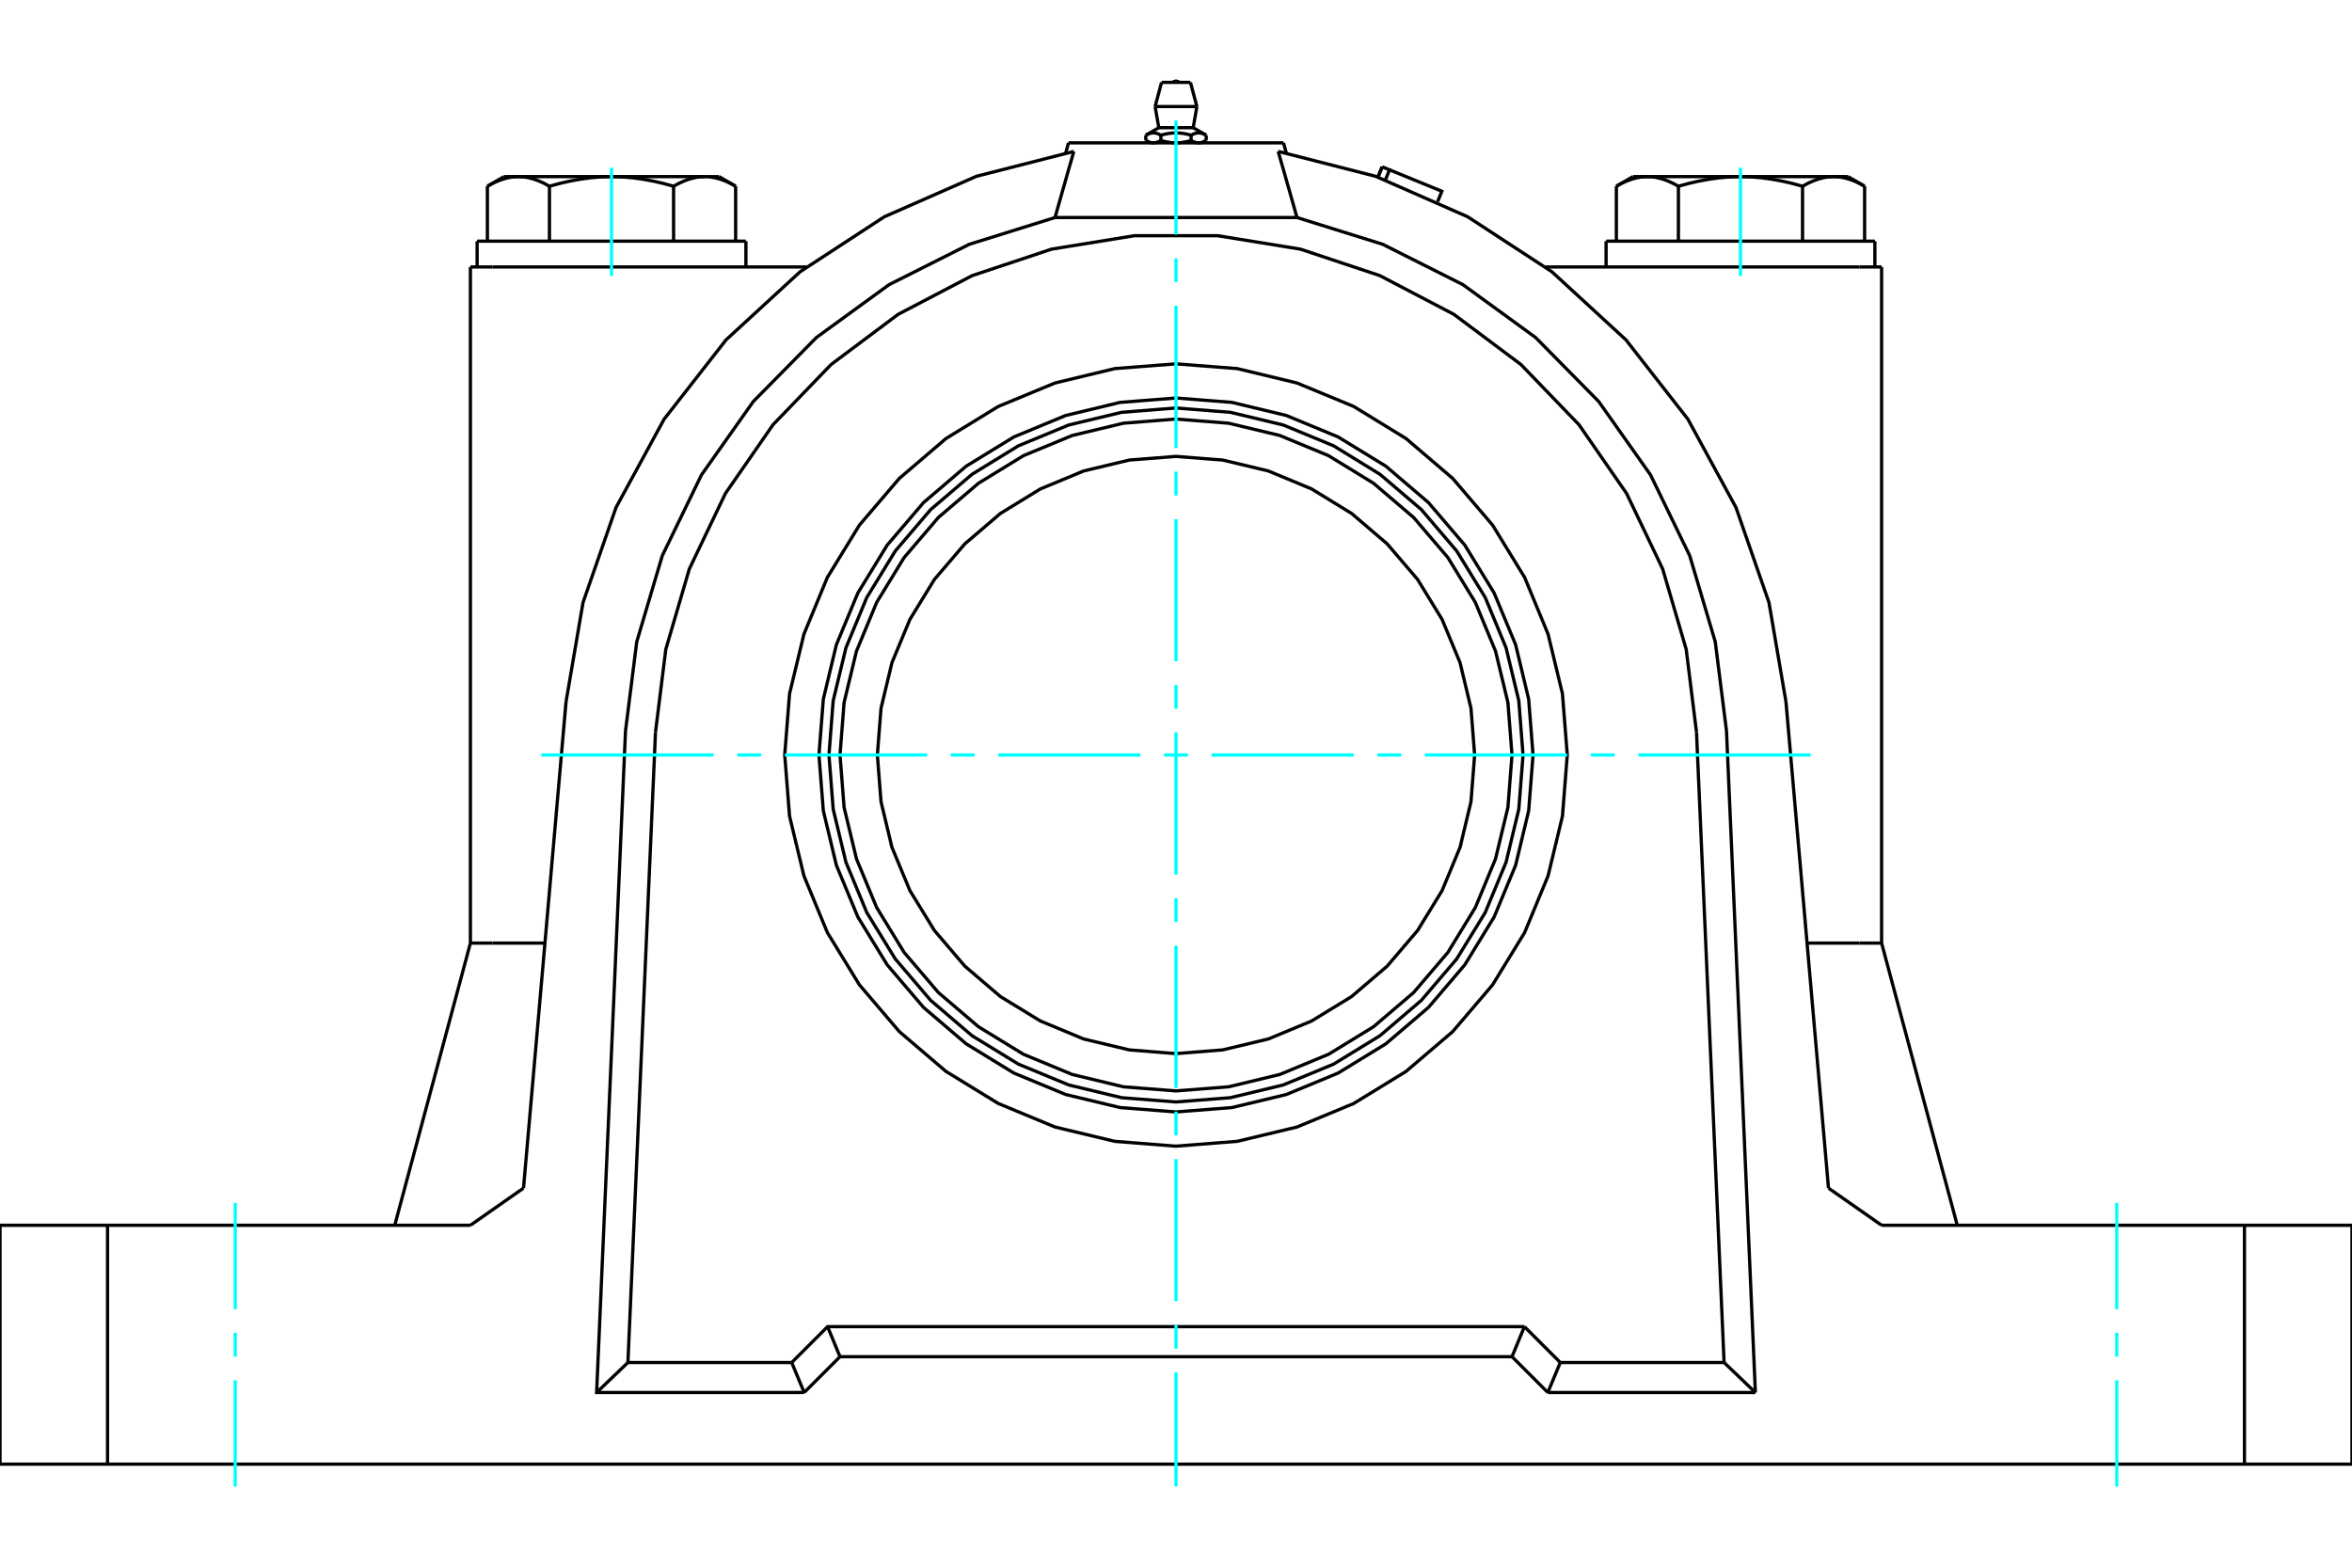 <?xml version="1.0" standalone="no"?>
<!DOCTYPE svg PUBLIC "-//W3C//DTD SVG 1.1//EN"
	"http://www.w3.org/Graphics/SVG/1.1/DTD/svg11.dtd">
<svg xmlns="http://www.w3.org/2000/svg" height="100%" width="100%" viewBox="0 0 36000 24000">
	<rect x="-1800" y="-1200" width="39600" height="26400" style="fill:#FFF"/>
	<g style="fill:none; fill-rule:evenodd" transform="matrix(1 0 0 1 0 0)">
		<g style="fill:none; stroke:#000; stroke-width:50; shape-rendering:geometricPrecision">
			<polyline points="23989,11558 23915,10621 23695,9708 23336,8839 22845,8038 22235,7324 21520,6713 20719,6222 19851,5863 18937,5643 18000,5570 17063,5643 16149,5863 15281,6222 14480,6713 13765,7324 13155,8038 12664,8839 12305,9708 12085,10621 12011,11558 12085,12495 12305,13409 12664,14277 13155,15078 13765,15793 14480,16403 15281,16894 16149,17254 17063,17473 18000,17547 18937,17473 19851,17254 20719,16894 21520,16403 22235,15793 22845,15078 23336,14277 23695,13409 23915,12495 23989,11558"/>
			<line x1="19646" y1="2187" x2="16354" y2="2187"/>
			<line x1="21091" y1="2711" x2="21156" y2="2554"/>
			<polyline points="21206,2752 21268,2600 21156,2554"/>
			<polyline points="22005,3086 22069,2928 21268,2600"/>
			<polyline points="21156,2554 21156,2554 21156,2554 21156,2554 21156,2554 21156,2554 21156,2554 21156,2554 21156,2554 21156,2554 21156,2554 21156,2554 21156,2554 21156,2554 21156,2554 21156,2554 21156,2554 21156,2554 21156,2554 21156,2554 21156,2554 21156,2554 21156,2554 21156,2554 21156,2554 21156,2554 21156,2554 21156,2554 21156,2554 21156,2554 21156,2554 21156,2554 21156,2554 21156,2554 21156,2554 21156,2554"/>
			<polyline points="25690,2851 25675,2843 25660,2835 25645,2827 25631,2819 25616,2811 25602,2804 25588,2797 25573,2791 25559,2784 25545,2778 25532,2772 25518,2767 25504,2762 25491,2756 25477,2752 25464,2747 25450,2743 25437,2738 25424,2735 25410,2731 25397,2728 25384,2724 25371,2721 25358,2719 25345,2716 25332,2714 25319,2712 25306,2710 25293,2709 25280,2707 25267,2706 25254,2706 25241,2705 25228,2705 25215,2704"/>
			<polyline points="26640,2704 26614,2705 26588,2705 26562,2706 26536,2706 26510,2707 26484,2709 26458,2710 26432,2712 26406,2714 26380,2716 26354,2719 26327,2721 26301,2724 26275,2728 26249,2731 26222,2735 26196,2738 26169,2743 26142,2747 26115,2752 26088,2756 26061,2762 26034,2767 26006,2772 25979,2778 25951,2784 25923,2791 25894,2797 25866,2804 25837,2811 25808,2819 25779,2827 25750,2835 25720,2843 25690,2851"/>
			<line x1="25215" y1="2704" x2="26640" y2="2704"/>
			<polyline points="28065,2704 28052,2705 28039,2705 28026,2706 28013,2706 28000,2707 27987,2709 27974,2710 27961,2712 27948,2714 27935,2716 27922,2719 27909,2721 27896,2724 27883,2728 27870,2731 27856,2735 27843,2738 27830,2743 27816,2747 27803,2752 27789,2756 27776,2762 27762,2767 27748,2772 27735,2778 27721,2784 27707,2791 27692,2797 27678,2804 27664,2811 27649,2819 27635,2827 27620,2835 27605,2843 27590,2851"/>
			<line x1="26640" y1="2704" x2="28065" y2="2704"/>
			<polyline points="27590,2851 27560,2843 27530,2835 27501,2827 27472,2819 27443,2811 27414,2804 27386,2797 27357,2791 27329,2784 27301,2778 27274,2772 27246,2767 27219,2762 27192,2756 27165,2752 27138,2747 27111,2743 27084,2738 27058,2735 27031,2731 27005,2728 26979,2724 26953,2721 26926,2719 26900,2716 26874,2714 26848,2712 26822,2710 26796,2709 26770,2707 26744,2706 26718,2706 26692,2705 26666,2705 26640,2704"/>
			<polyline points="25215,2704 25202,2705 25189,2705 25176,2706 25163,2706 25150,2707 25137,2709 25124,2710 25111,2712 25098,2714 25085,2716 25072,2719 25058,2721 25045,2724 25032,2728 25019,2731 25006,2735 24993,2738 24979,2743 24966,2747 24952,2752 24939,2756 24925,2762 24912,2767 24898,2772 24884,2778 24870,2784 24856,2791 24842,2797 24828,2804 24813,2811 24799,2819 24784,2827 24770,2835 24755,2843 24740,2851"/>
			<line x1="24994" y1="2704" x2="25215" y2="2704"/>
			<line x1="28065" y1="2704" x2="28286" y2="2704"/>
			<polyline points="28540,2851 28525,2843 28510,2835 28496,2827 28481,2819 28467,2811 28452,2804 28438,2797 28424,2791 28410,2784 28396,2778 28382,2772 28368,2767 28355,2762 28341,2756 28328,2752 28314,2747 28301,2743 28287,2738 28274,2735 28261,2731 28248,2728 28235,2724 28222,2721 28208,2719 28195,2716 28182,2714 28169,2712 28156,2710 28143,2709 28130,2707 28117,2706 28104,2706 28091,2705 28078,2705 28065,2704"/>
			<line x1="28540" y1="3692" x2="28540" y2="2851"/>
			<line x1="27590" y1="3692" x2="27590" y2="2851"/>
			<line x1="25690" y1="3692" x2="25690" y2="2851"/>
			<polyline points="11260,2851 11245,2843 11230,2835 11216,2827 11201,2819 11187,2811 11172,2804 11158,2797 11144,2791 11130,2784 11116,2778 11102,2772 11088,2767 11075,2762 11061,2756 11048,2752 11034,2747 11021,2743 11007,2738 10994,2735 10981,2731 10968,2728 10955,2724 10942,2721 10928,2719 10915,2716 10902,2714 10889,2712 10876,2710 10863,2709 10850,2707 10837,2706 10824,2706 10811,2705 10798,2705 10785,2704 11006,2704"/>
			<polyline points="10310,2851 10280,2843 10250,2835 10221,2827 10192,2819 10163,2811 10134,2804 10106,2797 10077,2791 10049,2784 10021,2778 9994,2772 9966,2767 9939,2762 9912,2756 9885,2752 9858,2747 9831,2743 9804,2738 9778,2735 9751,2731 9725,2728 9699,2724 9673,2721 9646,2719 9620,2716 9594,2714 9568,2712 9542,2710 9516,2709 9490,2707 9464,2706 9438,2706 9412,2705 9386,2705 9360,2704"/>
			<polyline points="10785,2704 10772,2705 10759,2705 10746,2706 10733,2706 10720,2707 10707,2709 10694,2710 10681,2712 10668,2714 10655,2716 10642,2719 10629,2721 10616,2724 10603,2728 10590,2731 10576,2735 10563,2738 10550,2743 10536,2747 10523,2752 10509,2756 10496,2762 10482,2767 10468,2772 10455,2778 10441,2784 10427,2791 10412,2797 10398,2804 10384,2811 10369,2819 10355,2827 10340,2835 10325,2843 10310,2851"/>
			<line x1="9360" y1="2704" x2="10785" y2="2704"/>
			<polyline points="7935,2704 7922,2705 7909,2705 7896,2706 7883,2706 7870,2707 7857,2709 7844,2710 7831,2712 7818,2714 7805,2716 7792,2719 7778,2721 7765,2724 7752,2728 7739,2731 7726,2735 7713,2738 7699,2743 7686,2747 7672,2752 7659,2756 7645,2762 7632,2767 7618,2772 7604,2778 7590,2784 7576,2791 7562,2797 7548,2804 7533,2811 7519,2819 7504,2827 7490,2835 7475,2843 7460,2851"/>
			<line x1="7714" y1="2704" x2="7935" y2="2704"/>
			<polyline points="9360,2704 9334,2705 9308,2705 9282,2706 9256,2706 9230,2707 9204,2709 9178,2710 9152,2712 9126,2714 9100,2716 9074,2719 9047,2721 9021,2724 8995,2728 8969,2731 8942,2735 8916,2738 8889,2743 8862,2747 8835,2752 8808,2756 8781,2762 8754,2767 8726,2772 8699,2778 8671,2784 8643,2791 8614,2797 8586,2804 8557,2811 8528,2819 8499,2827 8470,2835 8440,2843 8410,2851"/>
			<line x1="7935" y1="2704" x2="9360" y2="2704"/>
			<polyline points="8410,2851 8395,2843 8380,2835 8365,2827 8351,2819 8336,2811 8322,2804 8308,2797 8293,2791 8279,2784 8265,2778 8252,2772 8238,2767 8224,2762 8211,2756 8197,2752 8184,2747 8170,2743 8157,2738 8144,2735 8130,2731 8117,2728 8104,2724 8091,2721 8078,2719 8065,2716 8052,2714 8039,2712 8026,2710 8013,2709 8000,2707 7987,2706 7974,2706 7961,2705 7948,2705 7935,2704"/>
			<line x1="7460" y1="3692" x2="7460" y2="2851"/>
			<line x1="8410" y1="3692" x2="8410" y2="2851"/>
			<line x1="24740" y1="3692" x2="24740" y2="2851"/>
			<line x1="10310" y1="3692" x2="10310" y2="2851"/>
			<line x1="11260" y1="3692" x2="11260" y2="2851"/>
			<line x1="24583" y1="3692" x2="28697" y2="3692"/>
			<line x1="7303" y1="3692" x2="11417" y2="3692"/>
			<polyline points="28800,18758 34354,18758 36000,18758"/>
			<line x1="27987" y1="18189" x2="28800" y2="18758"/>
			<line x1="7200" y1="18758" x2="8013" y2="18189"/>
			<polyline points="0,18758 1646,18758 7200,18758"/>
			<line x1="7200" y1="14438" x2="7540" y2="14438"/>
			<line x1="7200" y1="14438" x2="6042" y2="18758"/>
			<line x1="7540" y1="14438" x2="8341" y2="14438"/>
			<line x1="16354" y1="2187" x2="16313" y2="2340"/>
			<polyline points="16148,3330 16157,3298 16166,3267 16175,3236 16183,3205 16192,3174 16201,3144 16209,3113 16218,3083 16227,3053 16235,3023 16244,2993 16252,2963 16260,2934 16269,2904 16277,2875 16285,2846 16294,2817 16302,2788 16310,2759 16318,2731 16326,2702 16334,2674 16342,2646 16350,2618 16358,2590 16366,2562 16374,2534 16382,2507 16390,2480 16398,2452 16406,2425 16413,2398 16421,2371 16429,2345 16436,2318"/>
			<line x1="16148" y1="3330" x2="19852" y2="3330"/>
			<polyline points="19564,2318 19571,2345 19579,2371 19587,2398 19594,2425 19602,2452 19610,2480 19618,2507 19626,2534 19634,2562 19642,2590 19650,2618 19658,2646 19666,2674 19674,2702 19682,2731 19690,2759 19698,2788 19706,2817 19715,2846 19723,2875 19731,2904 19740,2934 19748,2963 19756,2993 19765,3023 19773,3053 19782,3083 19791,3113 19799,3144 19808,3174 19817,3205 19825,3236 19834,3267 19843,3298 19852,3330"/>
			<line x1="19646" y1="2187" x2="19687" y2="2340"/>
			<polyline points="27336,10741 27076,9224 26571,7769 25835,6417 24887,5203 23754,4161 22465,3319 21055,2699 19564,2318"/>
			<polyline points="16436,2318 14945,2699 13535,3319 12246,4161 11113,5203 10165,6417 9429,7769 8924,9224 8664,10741"/>
			<line x1="23882" y1="20859" x2="23691" y2="21318"/>
			<line x1="23333" y1="20310" x2="23882" y2="20859"/>
			<line x1="23143" y1="20770" x2="23333" y2="20310"/>
			<line x1="23143" y1="20770" x2="23691" y2="21318"/>
			<line x1="12309" y1="21318" x2="12118" y2="20859"/>
			<polyline points="12309,21318 12857,20770 12667,20310"/>
			<polyline points="12118,20859 12667,20310 23333,20310"/>
			<line x1="12857" y1="20770" x2="23143" y2="20770"/>
			<line x1="26389" y1="20859" x2="23882" y2="20859"/>
			<line x1="25967" y1="11210" x2="26389" y2="20859"/>
			<polyline points="25967,11210 25809,9940 25449,8710 24897,7555 24168,6502 23279,5580 22254,4813 21119,4219 19904,3814 18640,3609 17360,3609 16096,3814 14881,4219 13746,4813 12721,5580 11832,6502 11103,7555 10551,8710 10191,9940 10033,11210"/>
			<line x1="9611" y1="20859" x2="10033" y2="11210"/>
			<line x1="12118" y1="20859" x2="9611" y2="20859"/>
			<line x1="26868" y1="21318" x2="23691" y2="21318"/>
			<line x1="26868" y1="21318" x2="26389" y2="20859"/>
			<line x1="9132" y1="21318" x2="9611" y2="20859"/>
			<polyline points="12309,21318 9132,21318 9574,11190"/>
			<polyline points="16149,3330 14836,3740 13608,4358 12496,5167 11530,6147 10737,7270 10137,8507 9746,9826 9574,11190"/>
			<polyline points="26426,11190 26254,9826 25863,8507 25263,7270 24470,6147 23504,5167 22392,4358 21164,3740 19851,3330"/>
			<line x1="26426" y1="11190" x2="26868" y2="21318"/>
			<line x1="28460" y1="4087" x2="23657" y2="4087"/>
			<line x1="28800" y1="4087" x2="28460" y2="4087"/>
			<line x1="7540" y1="4087" x2="7200" y2="4087"/>
			<line x1="12343" y1="4087" x2="7540" y2="4087"/>
			<polyline points="36000,22415 34354,22415 1646,22415 0,22415"/>
			<line x1="8664" y1="10741" x2="8013" y2="18189"/>
			<line x1="27987" y1="18189" x2="27336" y2="10741"/>
			<line x1="27659" y1="14438" x2="28460" y2="14438"/>
			<line x1="0" y1="22415" x2="0" y2="18758"/>
			<line x1="1646" y1="18758" x2="1646" y2="22415"/>
			<line x1="34354" y1="22415" x2="34354" y2="18758"/>
			<line x1="36000" y1="18758" x2="36000" y2="22415"/>
			<line x1="28800" y1="14438" x2="29958" y2="18758"/>
			<polyline points="28460,14438 28800,14438 28800,4087"/>
			<line x1="7200" y1="14438" x2="7200" y2="4087"/>
			<line x1="18462" y1="2070" x2="18462" y2="2151"/>
			<line x1="17737" y1="1955" x2="18263" y2="1955"/>
			<polyline points="17538,2070 17546,2066 17553,2062 17560,2058 17567,2055 17574,2052 17581,2049 17588,2047 17594,2044 17601,2042 17607,2041 17613,2039 17620,2038 17626,2037 17632,2036 17638,2035 17644,2035 17651,2035 17657,2035 17663,2035 17669,2035 17675,2036 17681,2037 17688,2038 17694,2039 17700,2041 17707,2042 17713,2044 17720,2047 17726,2049 17733,2052 17740,2055 17747,2058 17754,2062 17762,2066 17769,2070 17784,2066 17799,2062 17813,2058 17827,2055 17841,2052 17855,2049 17868,2047 17881,2044 17894,2042 17907,2041 17920,2039 17932,2038 17945,2037 17957,2036 17969,2035 17982,2035 17994,2035 18006,2035 18018,2035 18031,2035 18043,2036 18055,2037 18068,2038 18080,2039 18093,2041 18106,2042 18119,2044 18132,2047 18145,2049 18159,2052 18173,2055 18187,2058 18201,2062 18216,2066 18231,2070 18238,2066 18246,2062 18253,2058 18260,2055 18267,2052 18274,2049 18280,2047 18287,2044 18293,2042 18300,2041 18306,2039 18312,2038 18319,2037 18325,2036 18331,2035 18337,2035 18343,2035 18349,2035 18356,2035 18362,2035 18368,2036 18374,2037 18380,2038 18387,2039 18393,2041 18399,2042 18406,2044 18412,2047 18419,2049 18426,2052 18433,2055 18440,2058 18447,2062 18454,2066 18462,2070"/>
			<polyline points="18346,2187 18343,2187 18340,2187 18337,2186 18334,2186 18331,2186 18327,2186 18324,2185 18321,2185 18318,2184 18315,2184 18312,2183 18308,2183 18305,2182 18302,2181 18299,2180 18296,2179 18292,2178 18289,2177 18286,2176 18283,2175 18279,2174 18276,2173 18273,2172 18269,2170 18266,2169 18263,2167 18259,2166 18256,2164 18252,2162 18249,2161 18245,2159 18242,2157 18238,2155 18235,2153 18231,2151"/>
			<polyline points="18462,2151 18458,2153 18455,2155 18451,2157 18447,2159 18444,2161 18440,2162 18437,2164 18434,2166 18430,2167 18427,2169 18423,2170 18420,2172 18417,2173 18413,2174 18410,2175 18407,2176 18404,2177 18400,2178 18397,2179 18394,2180 18391,2181 18388,2182 18384,2183 18381,2183 18378,2184 18375,2184 18372,2185 18369,2185 18365,2186 18362,2186 18359,2186 18356,2186 18353,2187 18350,2187 18346,2187"/>
			<polyline points="18231,2070 18231,2151 18224,2153 18216,2155 18209,2157 18202,2159 18195,2161 18188,2162 18181,2164 18174,2166 18168,2167 18161,2169 18154,2170 18147,2172 18141,2173 18134,2174 18128,2175 18121,2176 18114,2177 18108,2178 18102,2179 18095,2180 18089,2181 18082,2182 18076,2183 18070,2183 18063,2184 18057,2184 18051,2185 18044,2185 18038,2186 18032,2186 18025,2186 18019,2186 18013,2187 18006,2187 18000,2187 17994,2187 17987,2187 17981,2186 17975,2186 17968,2186 17962,2186 17956,2185 17949,2185 17943,2184 17937,2184 17930,2183 17924,2183 17918,2182 17911,2181 17905,2180 17898,2179 17892,2178 17886,2177 17879,2176 17872,2175 17866,2174 17859,2173 17853,2172 17846,2170 17839,2169 17832,2167 17826,2166 17819,2164 17812,2162 17805,2161 17798,2159 17791,2157 17784,2155 17776,2153 17769,2151"/>
			<line x1="17769" y1="2070" x2="17769" y2="2151"/>
			<polyline points="17654,2187 17650,2187 17647,2187 17644,2186 17641,2186 17638,2186 17635,2186 17631,2185 17628,2185 17625,2184 17622,2184 17619,2183 17616,2183 17612,2182 17609,2181 17606,2180 17603,2179 17600,2178 17596,2177 17593,2176 17590,2175 17587,2174 17583,2173 17580,2172 17577,2170 17573,2169 17570,2167 17566,2166 17563,2164 17560,2162 17556,2161 17553,2159 17549,2157 17545,2155 17542,2153 17538,2151"/>
			<polyline points="17769,2151 17765,2153 17762,2155 17758,2157 17755,2159 17751,2161 17748,2162 17744,2164 17741,2166 17737,2167 17734,2169 17731,2170 17727,2172 17724,2173 17721,2174 17717,2175 17714,2176 17711,2177 17708,2178 17704,2179 17701,2180 17698,2181 17695,2182 17692,2183 17688,2183 17685,2184 17682,2184 17679,2185 17676,2185 17673,2186 17669,2186 17666,2186 17663,2186 17660,2187 17657,2187 17654,2187"/>
			<line x1="17538" y1="2070" x2="17538" y2="2151"/>
			<line x1="17680" y1="1631" x2="18320" y2="1631"/>
			<line x1="17779" y1="1261" x2="18221" y2="1261"/>
			<polyline points="22571,11558 22515,10843 22348,10146 22073,9483 21698,8871 21232,8326 20687,7860 20075,7485 19413,7210 18715,7043 18000,6987 17285,7043 16587,7210 15925,7485 15313,7860 14768,8326 14302,8871 13927,9483 13652,10146 13485,10843 13429,11558 13485,12273 13652,12971 13927,13634 14302,14245 14768,14791 15313,15257 15925,15631 16587,15906 17285,16073 18000,16130 18715,16073 19413,15906 20075,15631 20687,15257 21232,14791 21698,14245 22073,13634 22348,12971 22515,12273 22571,11558"/>
			<polyline points="23312,11558 23247,10727 23052,9917 22733,9147 22297,8436 21756,7802 21122,7261 20412,6825 19641,6506 18831,6312 18000,6246 17169,6312 16359,6506 15588,6825 14878,7261 14244,7802 13703,8436 13267,9147 12948,9917 12753,10727 12688,11558 12753,12389 12948,13200 13267,13970 13703,14680 14244,15314 14878,15856 15588,16291 16359,16610 17169,16805 18000,16870 18831,16805 19641,16610 20412,16291 21122,15856 21756,15314 22297,14680 22733,13970 23052,13200 23247,12389 23312,11558"/>
			<polyline points="23143,11558 23080,10754 22891,9969 22582,9223 22161,8535 21637,7922 21023,7398 20335,6976 19589,6667 18805,6479 18000,6415 17195,6479 16411,6667 15665,6976 14977,7398 14363,7922 13839,8535 13418,9223 13109,9969 12920,10754 12857,11558 12920,12363 13109,13147 13418,13893 13839,14581 14363,15195 14977,15719 15665,16140 16411,16449 17195,16638 18000,16701 18805,16638 19589,16449 20335,16140 21023,15719 21637,15195 22161,14581 22582,13893 22891,13147 23080,12363 23143,11558"/>
			<polyline points="23465,11558 23398,10703 23198,9869 22869,9077 22421,8346 21864,7694 21212,7137 20481,6689 19689,6361 18855,6160 18000,6093 17145,6160 16311,6361 15519,6689 14788,7137 14136,7694 13579,8346 13131,9077 12802,9869 12602,10703 12535,11558 12602,12413 12802,13247 13131,14039 13579,14770 14136,15423 14788,15980 15519,16428 16311,16756 17145,16956 18000,17023 18855,16956 19689,16756 20481,16428 21212,15980 21864,15423 22421,14770 22869,14039 23198,13247 23398,12413 23465,11558"/>
			<line x1="21156" y1="2554" x2="21091" y2="2711"/>
			<line x1="24994" y1="2704" x2="24740" y2="2851"/>
			<line x1="28540" y1="2851" x2="28286" y2="2704"/>
			<line x1="11260" y1="2851" x2="11006" y2="2704"/>
			<line x1="7714" y1="2704" x2="7460" y2="2851"/>
			<line x1="28697" y1="4087" x2="28697" y2="3692"/>
			<line x1="24583" y1="3692" x2="24583" y2="4087"/>
			<line x1="11417" y1="4087" x2="11417" y2="3692"/>
			<line x1="7303" y1="3692" x2="7303" y2="4087"/>
			<polyline points="18046,1261 18038,1254 18029,1249 18020,1245 18010,1243 18000,1242 17990,1243 17980,1245 17971,1249 17962,1254 17954,1261"/>
			<line x1="17737" y1="1955" x2="17538" y2="2070"/>
			<line x1="18462" y1="2070" x2="18263" y2="1955"/>
			<line x1="18400" y1="2187" x2="18462" y2="2151"/>
			<line x1="17538" y1="2151" x2="17600" y2="2187"/>
			<line x1="17680" y1="1631" x2="17737" y2="1955"/>
			<line x1="18263" y1="1955" x2="18320" y2="1631"/>
			<line x1="17779" y1="1261" x2="17680" y2="1631"/>
			<line x1="18320" y1="1631" x2="18221" y2="1261"/>
		</g>
		<g style="fill:none; stroke:#0FF; stroke-width:50; shape-rendering:geometricPrecision">
			<line x1="3600" y1="22758" x2="3600" y2="21131"/>
			<line x1="3600" y1="20768" x2="3600" y2="20405"/>
			<line x1="3600" y1="20042" x2="3600" y2="18415"/>
			<line x1="32400" y1="18415" x2="32400" y2="20042"/>
			<line x1="32400" y1="20405" x2="32400" y2="20768"/>
			<line x1="32400" y1="21131" x2="32400" y2="22758"/>
			<line x1="18000" y1="22758" x2="18000" y2="21010"/>
			<line x1="18000" y1="20647" x2="18000" y2="20284"/>
			<line x1="18000" y1="19921" x2="18000" y2="17744"/>
			<line x1="18000" y1="17381" x2="18000" y2="17018"/>
			<line x1="18000" y1="16655" x2="18000" y2="14478"/>
			<line x1="18000" y1="14115" x2="18000" y2="13752"/>
			<line x1="18000" y1="13390" x2="18000" y2="11212"/>
			<line x1="18000" y1="10850" x2="18000" y2="10487"/>
			<line x1="18000" y1="10124" x2="18000" y2="7947"/>
			<line x1="18000" y1="7584" x2="18000" y2="7221"/>
			<line x1="18000" y1="6858" x2="18000" y2="4681"/>
			<line x1="18000" y1="4318" x2="18000" y2="3955"/>
			<line x1="18000" y1="3592" x2="18000" y2="1844"/>
			<line x1="8286" y1="11558" x2="10924" y2="11558"/>
			<line x1="11287" y1="11558" x2="11650" y2="11558"/>
			<line x1="12013" y1="11558" x2="14190" y2="11558"/>
			<line x1="14553" y1="11558" x2="14916" y2="11558"/>
			<line x1="15279" y1="11558" x2="17456" y2="11558"/>
			<line x1="17819" y1="11558" x2="18181" y2="11558"/>
			<line x1="18544" y1="11558" x2="20721" y2="11558"/>
			<line x1="21084" y1="11558" x2="21447" y2="11558"/>
			<line x1="21810" y1="11558" x2="23987" y2="11558"/>
			<line x1="24350" y1="11558" x2="24713" y2="11558"/>
			<line x1="25076" y1="11558" x2="27714" y2="11558"/>
			<line x1="9360" y1="4225" x2="9360" y2="2566"/>
			<line x1="26640" y1="2566" x2="26640" y2="4225"/>
		</g>
	</g>
</svg>
